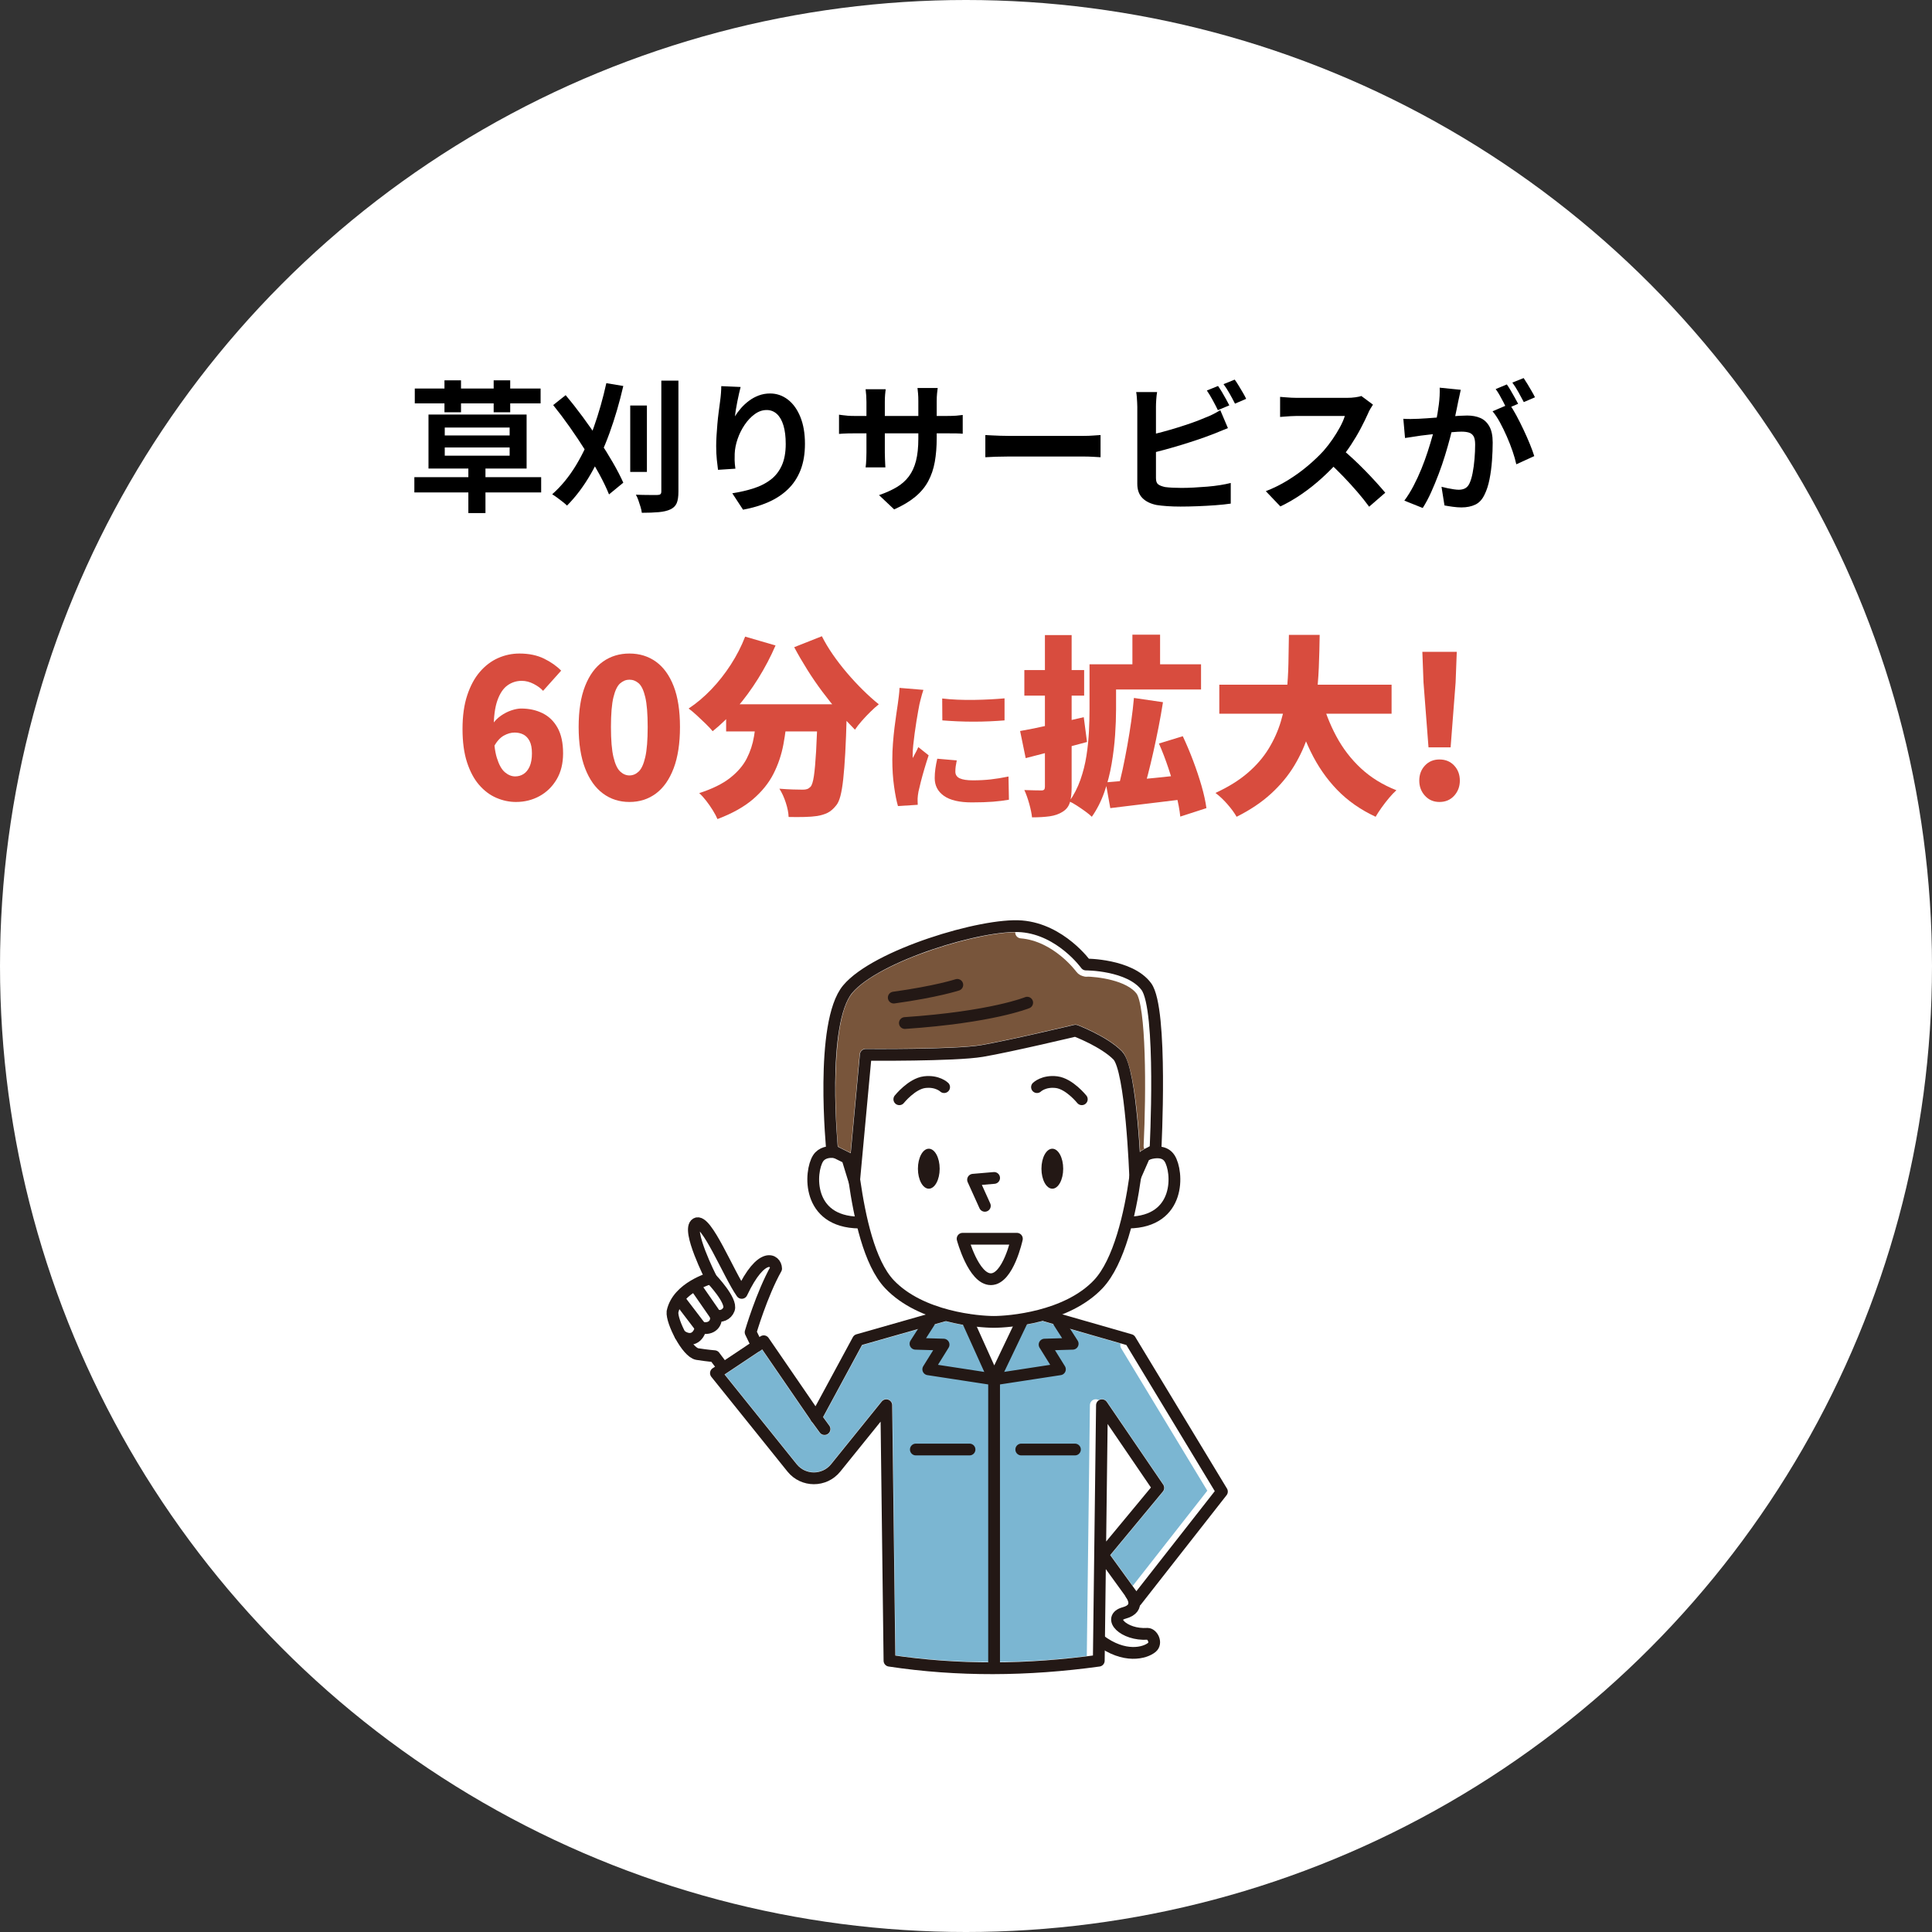 <?xml version="1.0" encoding="UTF-8"?>
<svg id="_レイヤー_2" data-name=" レイヤー 2" xmlns="http://www.w3.org/2000/svg" viewBox="0 0 656 656">
  <rect x="0" y="0" width="656" height="656" fill="#333333" stroke="none"/>
  <defs>
    <style>
      .cls-1 {
        stroke: #231815;
      }

      .cls-1, .cls-2 {
        fill: none;
        stroke-linecap: round;
        stroke-linejoin: round;
        stroke-width: 4px;
      }

      .cls-3 {
        fill: #d84c3e;
      }

      .cls-4 {
        fill: #231815;
      }

      .cls-5 {
        fill: #fff;
      }

      .cls-2 {
        stroke: #fff;
      }

      .cls-6 {
        fill: #78553b;
      }

      .cls-7 {
        fill: #7bb6d2;
      }
    </style>
  </defs>
  <circle class="cls-5" cx="328" cy="328" r="328"/>
  <g id="_02" data-name=" 02">
    <g>
      <path d="M140.693,162.02h43.056v5.184h-43.056v-5.184ZM140.837,131.923h42.72v5.04h-42.72v-5.04ZM145.494,140.755h33.312v18.336h-33.312v-18.336ZM150.917,129.14h5.616v10.848h-5.616v-10.848ZM151.013,145.171v2.688h22.032v-2.688h-22.032ZM151.013,151.939v2.784h22.032v-2.784h-22.032ZM159.029,156.5h5.808v17.712h-5.808v-17.712ZM167.622,129.14h5.616v10.848h-5.616v-10.848Z"/>
      <path d="M205.877,130.1l5.76.96c-1.28,5.568-2.832,10.872-4.656,15.912-1.824,5.04-3.929,9.648-6.312,13.824-2.384,4.176-5.096,7.8-8.136,10.872-.352-.353-.833-.768-1.44-1.248-.608-.48-1.24-.96-1.896-1.44-.656-.48-1.224-.864-1.704-1.152,3.072-2.72,5.775-6.016,8.112-9.888,2.335-3.872,4.344-8.176,6.024-12.912,1.68-4.735,3.096-9.711,4.248-14.928ZM187.83,137.54l4.224-3.36c1.952,2.304,3.888,4.76,5.808,7.368,1.92,2.608,3.751,5.232,5.496,7.872,1.744,2.64,3.328,5.192,4.752,7.656,1.423,2.464,2.6,4.736,3.528,6.816l-4.848,3.984c-.833-2.08-1.937-4.384-3.312-6.912-1.376-2.527-2.92-5.152-4.632-7.872-1.712-2.719-3.504-5.407-5.376-8.064-1.872-2.656-3.752-5.152-5.64-7.488ZM213.989,137.684h5.664v22.56h-5.664v-22.56ZM224.549,129.235h5.808v37.68c0,1.728-.2,3.048-.6,3.96-.4.912-1.112,1.608-2.136,2.088-1.025.48-2.345.792-3.96.936-1.617.144-3.528.216-5.736.216-.064-.608-.208-1.272-.432-1.992-.225-.72-.464-1.457-.72-2.208-.256-.751-.544-1.399-.864-1.944,1.568.064,3.056.096,4.464.096h2.832c.48,0,.823-.088,1.032-.264.208-.175.312-.487.312-.936v-37.632Z"/>
      <path d="M251.478,131.396c-.161.576-.336,1.296-.528,2.16-.192.864-.384,1.768-.576,2.712-.192.944-.36,1.864-.504,2.76-.144.896-.249,1.68-.312,2.352.576-.96,1.264-1.896,2.064-2.808.799-.912,1.704-1.744,2.712-2.496,1.008-.752,2.112-1.352,3.312-1.8,1.2-.448,2.472-.672,3.816-.672,2.239,0,4.255.688,6.048,2.064,1.792,1.376,3.208,3.344,4.248,5.904,1.04,2.561,1.56,5.601,1.56,9.12,0,3.392-.497,6.36-1.488,8.904-.992,2.544-2.417,4.712-4.272,6.504-1.856,1.792-4.073,3.256-6.648,4.392-2.576,1.136-5.448,1.992-8.616,2.568l-3.648-5.568c2.656-.415,5.095-.984,7.32-1.704,2.224-.72,4.144-1.704,5.76-2.952,1.615-1.248,2.863-2.856,3.744-4.824.88-1.968,1.32-4.392,1.32-7.272,0-2.463-.257-4.552-.768-6.264-.512-1.711-1.256-3.016-2.232-3.912-.977-.896-2.136-1.344-3.48-1.344-1.409,0-2.752.464-4.032,1.392-1.28.929-2.424,2.136-3.432,3.624-1.008,1.488-1.808,3.096-2.4,4.824-.592,1.728-.92,3.392-.984,4.992-.032.672-.041,1.409-.024,2.208.016.8.104,1.76.264,2.88l-5.904.384c-.128-.928-.264-2.088-.408-3.48-.144-1.392-.216-2.904-.216-4.536,0-1.12.04-2.32.12-3.6.08-1.279.175-2.583.288-3.912.112-1.328.256-2.664.432-4.008.176-1.344.344-2.624.504-3.84.127-.928.223-1.84.288-2.736.064-.896.096-1.664.096-2.304l6.576.288h-0Z"/>
      <path d="M284.885,140.803c.32.033.736.089,1.248.168.512.08,1.104.144,1.776.192.672.048,1.408.072,2.208.072h31.489c1.279,0,2.319-.031,3.12-.096.799-.064,1.52-.144,2.159-.24v6.384c-.512-.064-1.199-.104-2.063-.12-.864-.016-1.937-.024-3.216-.024h-31.489c-.8,0-1.528.008-2.184.024-.656.017-1.232.041-1.728.072-.497.032-.936.064-1.32.096v-6.528ZM300.726,132.164c-.064.448-.128,1.048-.192,1.8-.064.752-.096,1.592-.096,2.52v17.184c0,.704.016,1.384.048,2.04.032.656.056,1.232.072,1.728.016.497.04.92.072,1.272h-6.72c.064-.352.112-.775.144-1.272.032-.496.064-1.072.096-1.728.032-.656.048-1.336.048-2.04v-17.184c0-.704-.024-1.423-.072-2.16-.048-.735-.12-1.456-.216-2.16h6.816ZM318.053,148.724c0,2.976-.216,5.672-.647,8.088-.432,2.417-1.176,4.608-2.232,6.576-1.056,1.968-2.528,3.736-4.416,5.304s-4.271,2.992-7.152,4.272l-5.136-4.848c2.304-.799,4.296-1.695,5.976-2.688,1.68-.991,3.064-2.215,4.153-3.672,1.087-1.456,1.896-3.216,2.424-5.28.527-2.064.792-4.568.792-7.512v-12.768c0-.991-.032-1.864-.097-2.616-.064-.751-.128-1.368-.191-1.848h6.864c-.065.48-.137,1.097-.217,1.848-.08.752-.12,1.625-.12,2.616v12.528Z"/>
      <path d="M334.566,147.715c.576.032,1.312.072,2.208.12.896.048,1.831.088,2.808.12.976.032,1.88.048,2.712.048h25.776c1.119,0,2.176-.04,3.168-.12.991-.08,1.808-.136,2.448-.168v7.536c-.545-.032-1.361-.08-2.448-.144-1.089-.063-2.145-.096-3.168-.096h-25.776c-1.376,0-2.784.024-4.224.072-1.44.048-2.608.104-3.504.168v-7.536Z"/>
      <path d="M392.885,133.124c-.128.736-.224,1.584-.287,2.544-.065.96-.097,1.776-.097,2.448v24.24c0,1.024.256,1.728.769,2.112.511.384,1.296.688,2.352.912.735.096,1.584.168,2.544.216.96.048,1.968.072,3.024.072,1.248,0,2.632-.04,4.151-.12,1.52-.08,3.056-.184,4.608-.312,1.552-.127,3.016-.304,4.392-.528,1.376-.224,2.561-.463,3.553-.72v7.008c-1.505.223-3.249.408-5.232.552-1.984.144-4.008.256-6.072.336-2.063.08-3.992.12-5.784.12-1.567,0-3.048-.048-4.439-.144-1.392-.096-2.601-.224-3.624-.384-2.08-.417-3.696-1.208-4.848-2.376-1.152-1.168-1.729-2.776-1.729-4.824v-26.16c0-.352-.017-.832-.048-1.44-.032-.607-.072-1.231-.12-1.872-.048-.64-.12-1.2-.216-1.68h7.104ZM389.717,147.859c1.536-.319,3.168-.712,4.896-1.176,1.728-.464,3.472-.968,5.231-1.512,1.76-.543,3.433-1.096,5.017-1.656,1.584-.56,3-1.112,4.248-1.656.864-.319,1.72-.688,2.567-1.104.848-.416,1.736-.912,2.664-1.488l2.593,6.096c-.929.353-1.896.744-2.904,1.176s-1.913.792-2.712,1.08c-1.409.544-3.017,1.12-4.824,1.728-1.809.608-3.688,1.208-5.64,1.8-1.952.592-3.881,1.145-5.784,1.656-1.904.513-3.672.96-5.304,1.344l-.049-6.288ZM413.574,131.06c.415.576.864,1.264,1.344,2.064.48.8.937,1.601,1.368,2.4.432.8.808,1.504,1.128,2.112l-3.888,1.632c-.48-.992-1.064-2.12-1.752-3.384-.688-1.264-1.353-2.359-1.992-3.288l3.792-1.536ZM419.238,128.899c.447.608.912,1.312,1.392,2.112.48.8.952,1.592,1.416,2.376s.824,1.464,1.08,2.04l-3.792,1.632c-.512-1.024-1.12-2.16-1.824-3.408s-1.392-2.32-2.063-3.216l3.792-1.536Z"/>
      <path d="M466.182,137.396c-.192.288-.473.736-.841,1.344-.368.608-.647,1.168-.84,1.68-.672,1.504-1.496,3.185-2.472,5.04-.977,1.856-2.081,3.72-3.312,5.592-1.231,1.872-2.536,3.624-3.912,5.256-1.792,2.016-3.768,4.008-5.928,5.976-2.16,1.968-4.433,3.776-6.815,5.424-2.385,1.648-4.824,3.063-7.32,4.248l-4.944-5.184c2.593-.992,5.104-2.24,7.536-3.744,2.432-1.503,4.688-3.136,6.769-4.896,2.079-1.759,3.871-3.472,5.376-5.136,1.056-1.216,2.056-2.512,3-3.888.943-1.375,1.783-2.744,2.52-4.104.736-1.36,1.279-2.616,1.632-3.768h-16.271c-.672,0-1.377.024-2.112.072-.736.048-1.433.096-2.088.144-.656.048-1.16.088-1.512.12v-6.816c.479.032,1.071.081,1.775.144.704.064,1.416.112,2.137.144.72.032,1.319.048,1.8.048h16.943c1.057,0,2.023-.063,2.904-.192.88-.127,1.561-.271,2.04-.432l3.937,2.928ZM455.429,152.323c1.248.993,2.576,2.145,3.984,3.456,1.408,1.312,2.8,2.672,4.176,4.08,1.376,1.409,2.647,2.76,3.816,4.056,1.168,1.296,2.151,2.424,2.952,3.384l-5.473,4.752c-1.184-1.632-2.536-3.328-4.056-5.088-1.521-1.759-3.12-3.511-4.8-5.256-1.68-1.744-3.384-3.4-5.112-4.968l4.512-4.416Z"/>
      <path d="M476.501,142.195c.864.064,1.72.089,2.568.072.848-.016,1.704-.04,2.568-.072.799-.031,1.759-.087,2.88-.168,1.119-.08,2.312-.168,3.576-.264,1.264-.096,2.535-.2,3.815-.312,1.279-.112,2.464-.2,3.552-.264,1.088-.064,1.984-.096,2.688-.096,1.728,0,3.231.281,4.512.84,1.279.56,2.296,1.512,3.048,2.856.752,1.344,1.129,3.168,1.129,5.472,0,1.889-.081,3.936-.24,6.144-.161,2.208-.44,4.32-.84,6.336-.401,2.016-.953,3.729-1.656,5.136-.769,1.664-1.816,2.815-3.145,3.456-1.328.64-2.903.96-4.728.96-.896,0-1.872-.072-2.928-.216-1.057-.144-2.001-.296-2.832-.456l-1.009-6.336c.608.16,1.288.32,2.04.48s1.472.288,2.16.384,1.24.144,1.656.144c.8,0,1.504-.151,2.112-.456.607-.304,1.104-.84,1.487-1.608.448-.928.816-2.128,1.104-3.6.288-1.472.504-3.064.647-4.776.145-1.711.217-3.352.217-4.92,0-1.28-.185-2.224-.553-2.832-.368-.607-.896-1.016-1.584-1.224-.688-.208-1.528-.312-2.52-.312-.736,0-1.729.056-2.977.168-1.247.112-2.584.24-4.008.384-1.424.144-2.744.296-3.96.456-1.216.161-2.16.272-2.832.336-.704.128-1.592.264-2.664.408s-1.976.281-2.712.408l-.576-6.528ZM495.99,132.355c-.128.608-.272,1.272-.432,1.992-.161.72-.305,1.384-.433,1.992-.128.705-.287,1.497-.479,2.376-.192.881-.377,1.76-.552,2.64-.177.88-.36,1.736-.553,2.568-.32,1.376-.72,2.976-1.199,4.8-.48,1.824-1.041,3.784-1.681,5.88-.641,2.096-1.36,4.2-2.16,6.312-.8,2.112-1.648,4.168-2.544,6.168-.896,2-1.855,3.799-2.88,5.4l-6.239-2.496c1.119-1.503,2.167-3.192,3.144-5.064.976-1.872,1.863-3.792,2.664-5.76.8-1.968,1.512-3.919,2.136-5.856.624-1.936,1.168-3.736,1.632-5.4.464-1.663.824-3.087,1.08-4.272.448-2.176.8-4.272,1.057-6.288.255-2.016.352-3.92.288-5.712l7.151.72ZM512.501,137.204c.769,1.056,1.561,2.344,2.376,3.864.816,1.521,1.624,3.128,2.425,4.824.799,1.696,1.52,3.328,2.159,4.896.641,1.568,1.136,2.928,1.488,4.08l-6.096,2.784c-.288-1.344-.713-2.832-1.272-4.464s-1.208-3.288-1.943-4.968c-.736-1.68-1.513-3.271-2.328-4.776-.816-1.503-1.656-2.768-2.521-3.792l5.712-2.448ZM511.638,130.531c.415.576.855,1.265,1.319,2.064.464.8.92,1.601,1.368,2.4.448.8.832,1.504,1.152,2.112l-3.888,1.68c-.32-.672-.688-1.408-1.104-2.208-.416-.8-.849-1.6-1.296-2.4-.448-.8-.896-1.488-1.344-2.064l3.792-1.584h-0ZM517.35,128.372c.415.608.864,1.312,1.344,2.112.48.8.952,1.601,1.416,2.4.464.8.823,1.472,1.08,2.016l-3.792,1.632c-.513-.991-1.12-2.119-1.824-3.384-.704-1.264-1.392-2.344-2.063-3.24l3.84-1.536Z"/>
    </g>
    <g>
      <path class="cls-3" d="M175.196,272.305c-2.264,0-4.483-.468-6.659-1.404-2.177-.936-4.125-2.393-5.843-4.374-1.72-1.98-3.091-4.538-4.113-7.671-1.023-3.133-1.535-6.92-1.535-11.359,0-4.396.533-8.204,1.6-11.425,1.066-3.22,2.502-5.875,4.309-7.965,1.806-2.089,3.862-3.645,6.169-4.668,2.307-1.022,4.722-1.534,7.247-1.534,3.221,0,6.006.577,8.357,1.73,2.35,1.154,4.286,2.514,5.811,4.081l-6.137,6.855c-.783-.87-1.85-1.654-3.199-2.351-1.35-.695-2.699-1.044-4.048-1.044-1.785,0-3.395.512-4.831,1.534-1.437,1.023-2.579,2.721-3.428,5.092-.849,2.373-1.273,5.604-1.273,9.695,0,4.222.359,7.498,1.077,9.825.718,2.329,1.632,3.961,2.742,4.896,1.11.937,2.273,1.404,3.493,1.404,1.044,0,1.991-.271,2.84-.816.849-.544,1.534-1.393,2.057-2.546.522-1.153.783-2.644.783-4.472,0-1.784-.272-3.188-.816-4.211-.545-1.022-1.251-1.751-2.122-2.187-.872-.435-1.851-.653-2.938-.653-1.219,0-2.448.349-3.689,1.044-1.24.697-2.361,1.938-3.362,3.722l-.522-7.508c.783-1.175,1.751-2.165,2.905-2.97,1.153-.805,2.35-1.414,3.591-1.828,1.24-.413,2.339-.62,3.297-.62,2.698,0,5.125.533,7.279,1.6,2.154,1.067,3.852,2.72,5.092,4.961,1.24,2.242,1.861,5.125,1.861,8.65,0,3.439-.729,6.388-2.188,8.846-1.458,2.459-3.395,4.353-5.81,5.68s-5.082,1.991-7.998,1.991Z"/>
      <path class="cls-3" d="M213.714,272.305c-3.395,0-6.388-.957-8.977-2.873-2.59-1.915-4.614-4.766-6.072-8.553-1.458-3.787-2.187-8.464-2.187-14.036,0-5.571.729-10.206,2.187-13.906,1.458-3.699,3.481-6.463,6.072-8.291,2.589-1.828,5.582-2.742,8.977-2.742,3.438,0,6.441.925,9.01,2.774,2.567,1.851,4.57,4.614,6.006,8.292,1.436,3.679,2.154,8.303,2.154,13.874,0,5.572-.718,10.25-2.154,14.036-1.437,3.787-3.439,6.638-6.006,8.553-2.569,1.916-5.572,2.873-9.01,2.873ZM213.714,263.295c1.175,0,2.23-.445,3.167-1.338.936-.892,1.675-2.524,2.22-4.896.544-2.372.816-5.778.816-10.217s-.272-7.812-.816-10.12c-.545-2.306-1.284-3.873-2.22-4.701-.937-.826-1.991-1.24-3.167-1.24-1.132,0-2.177.414-3.134,1.24-.958.828-1.72,2.395-2.285,4.701-.566,2.308-.849,5.68-.849,10.12s.282,7.845.849,10.217c.565,2.373,1.327,4.005,2.285,4.896.957.893,2.001,1.338,3.134,1.338Z"/>
      <path class="cls-3" d="M253.016,216.159l10.315,3.003c-1.655,3.831-3.613,7.563-5.876,11.197-2.263,3.635-4.711,6.976-7.345,10.021-2.634,3.047-5.343,5.68-8.128,7.899-.566-.696-1.35-1.534-2.35-2.514-1.002-.979-2.024-1.947-3.069-2.905-1.044-.957-1.958-1.719-2.742-2.285,2.698-1.784,5.266-3.95,7.704-6.496,2.437-2.546,4.646-5.354,6.626-8.422,1.98-3.068,3.601-6.235,4.864-9.499h-0ZM256.998,241.881h10.381c-.261,3.7-.718,7.312-1.371,10.837s-1.774,6.855-3.362,9.989c-1.589,3.134-3.896,6.006-6.92,8.618-3.025,2.612-7.062,4.874-12.11,6.79-.392-.914-.925-1.916-1.6-3.003-.675-1.088-1.415-2.154-2.22-3.199-.806-1.045-1.6-1.915-2.383-2.612,4.439-1.436,7.932-3.155,10.478-5.157,2.546-2.001,4.428-4.188,5.647-6.562,1.218-2.372,2.045-4.885,2.481-7.541.435-2.654.761-5.375.979-8.161ZM246.552,239.139h34.145v9.206h-34.145v-9.206h-0ZM277.628,239.139h9.989c-.043,1.002-.065,1.818-.065,2.448,0,.631-.022,1.143-.065,1.534-.13,4.875-.294,9.075-.49,12.601-.196,3.525-.424,6.474-.686,8.846-.261,2.373-.577,4.266-.946,5.68-.371,1.414-.839,2.47-1.404,3.167-.958,1.218-1.948,2.078-2.971,2.579-1.023.5-2.209.859-3.558,1.077-1.132.174-2.557.283-4.276.327-1.72.043-3.516.043-5.386,0-.044-1.394-.359-3.003-.947-4.831-.587-1.828-1.317-3.417-2.187-4.766,1.654.131,3.188.218,4.603.261,1.414.044,2.535.065,3.362.065.565,0,1.044-.065,1.437-.196.392-.131.783-.392,1.175-.784.479-.522.859-1.74,1.143-3.656.283-1.915.533-4.722.751-8.422.217-3.699.392-8.443.522-14.232v-1.698ZM279.065,216.028c1,2.002,2.23,4.059,3.688,6.17,1.458,2.111,3.058,4.189,4.799,6.235,1.74,2.046,3.536,3.982,5.386,5.81,1.85,1.828,3.667,3.46,5.452,4.896-.827.653-1.763,1.492-2.807,2.514-1.045,1.023-2.035,2.068-2.971,3.134-.937,1.067-1.708,2.057-2.318,2.97-1.828-1.828-3.678-3.829-5.549-6.006-1.872-2.176-3.711-4.472-5.517-6.888-1.807-2.416-3.515-4.907-5.125-7.476-1.61-2.567-3.091-5.114-4.439-7.638l9.401-3.722Z"/>
      <path class="cls-3" d="M313.535,234.239c-.128.353-.288.864-.479,1.536-.192.672-.368,1.329-.528,1.968-.16.641-.272,1.104-.336,1.392-.096.512-.24,1.28-.432,2.304-.192,1.024-.393,2.201-.601,3.528-.208,1.328-.407,2.688-.6,4.08-.192,1.392-.353,2.721-.48,3.984-.128,1.264-.191,2.344-.191,3.24v.528c0,.288.016.48.048.576.224-.448.439-.864.648-1.248.207-.384.415-.775.623-1.176.208-.4.408-.824.601-1.272l3.504,2.784c-.48,1.44-.952,2.945-1.416,4.512-.464,1.568-.872,3.041-1.224,4.416-.353,1.376-.624,2.513-.816,3.408-.064.353-.128.768-.192,1.248-.064.48-.096.833-.096,1.056v.984c0,.4.016.792.048,1.176l-6.72.432c-.48-1.601-.92-3.816-1.32-6.648-.4-2.832-.6-5.88-.6-9.144,0-1.824.072-3.664.216-5.52.144-1.855.319-3.64.528-5.352.208-1.711.416-3.256.624-4.632.208-1.375.376-2.512.504-3.408.096-.736.208-1.6.336-2.592.127-.991.208-1.936.24-2.832l8.112.672ZM324.863,258.19c-.16.768-.28,1.44-.359,2.016-.081.576-.12,1.185-.12,1.824,0,.512.127.96.384,1.344.256.384.632.688,1.128.912.496.224,1.111.392,1.848.504.736.113,1.601.168,2.593.168,2.144,0,4.151-.104,6.023-.312,1.872-.208,3.896-.535,6.072-.984l.144,7.872c-1.568.288-3.353.511-5.352.672-2,.16-4.425.24-7.272.24-4.192,0-7.336-.737-9.432-2.208-2.097-1.472-3.144-3.488-3.144-6.048,0-1.023.071-2.064.216-3.12.144-1.056.359-2.208.647-3.456l6.624.576ZM319.919,237.167c1.567.192,3.295.329,5.184.408,1.888.08,3.8.104,5.736.072,1.936-.031,3.792-.096,5.567-.192,1.776-.096,3.336-.208,4.681-.336v7.488c-1.568.128-3.249.233-5.04.312-1.793.081-3.617.12-5.473.12s-3.688-.04-5.496-.12c-1.808-.079-3.512-.184-5.111-.312l-.048-7.44Z"/>
      <path class="cls-3" d="M346.374,248.214c2.784-.478,6.114-1.152,9.988-2.023,3.874-.871,7.748-1.763,11.621-2.677l1.109,8.422c-3.525.958-7.105,1.916-10.739,2.873-3.635.958-6.996,1.828-10.087,2.611l-1.893-9.206ZM354.795,215.636h9.074v51.576c0,2.22-.207,3.994-.619,5.321-.414,1.327-1.23,2.36-2.449,3.101-1.219.783-2.677,1.294-4.374,1.534-1.697.239-3.7.359-6.006.359-.131-1.263-.447-2.797-.947-4.603-.501-1.806-1.056-3.362-1.664-4.668,1.175.044,2.327.077,3.46.098,1.131.022,1.914.033,2.35.033.435,0,.74-.098.914-.294s.262-.511.262-.947v-51.511ZM347.81,227.519h20.304v8.683h-20.304v-8.683ZM369.942,225.56h9.01v15.342c0,2.612-.109,5.507-.326,8.683-.219,3.178-.611,6.431-1.176,9.76-.566,3.33-1.393,6.54-2.48,9.63s-2.504,5.875-4.244,8.356c-.521-.522-1.264-1.132-2.219-1.828-.959-.696-1.928-1.36-2.906-1.991-.979-.631-1.818-1.1-2.514-1.403,1.566-2.22,2.818-4.657,3.754-7.312.936-2.654,1.621-5.386,2.057-8.193.436-2.808.719-5.56.85-8.259.131-2.698.195-5.201.195-7.508v-15.277ZM373.989,225.56h33.818v8.553h-33.818v-8.553ZM375.426,265.646c2.307-.173,4.906-.392,7.801-.653s5.951-.555,9.174-.881c3.221-.327,6.418-.663,9.596-1.012l.262,8.226c-2.916.348-5.865.707-8.846,1.077-2.982.37-5.865.718-8.65,1.045-2.787.326-5.377.642-7.77.946l-1.566-8.748ZM385.022,236.985l9.859,1.437c-.436,2.786-.938,5.614-1.502,8.487-.566,2.873-1.154,5.67-1.762,8.39-.611,2.72-1.23,5.299-1.861,7.736-.631,2.438-1.252,4.635-1.861,6.594l-8.422-1.567c.609-2.045,1.186-4.341,1.73-6.888.543-2.546,1.066-5.211,1.566-7.998.5-2.785.947-5.56,1.338-8.324.393-2.764.697-5.386.914-7.867ZM384.5,215.506h9.4v12.927h-9.4v-12.927ZM393.51,252.458l8.096-2.481c1.217,2.569,2.383,5.321,3.492,8.259,1.109,2.938,2.066,5.8,2.873,8.585.805,2.786,1.359,5.31,1.664,7.573l-8.879,2.873c-.219-2.177-.686-4.679-1.402-7.508-.719-2.829-1.578-5.755-2.58-8.781-1.002-3.024-2.088-5.865-3.264-8.52Z"/>
      <path class="cls-3" d="M437.643,215.571h10.445c-.043,3.569-.142,7.258-.293,11.066-.153,3.809-.49,7.617-1.013,11.425-.521,3.809-1.36,7.563-2.513,11.262-1.154,3.7-2.754,7.247-4.799,10.642-2.047,3.395-4.668,6.562-7.867,9.5-3.199,2.938-7.105,5.56-11.719,7.867-.74-1.306-1.774-2.721-3.102-4.244-1.328-1.524-2.688-2.807-4.08-3.852,4.352-2.001,7.998-4.265,10.936-6.79,2.938-2.523,5.31-5.266,7.116-8.226,1.806-2.959,3.188-6.039,4.146-9.238.957-3.199,1.609-6.463,1.959-9.793.348-3.33.555-6.648.62-9.956.065-3.307.119-6.529.163-9.663ZM414.009,232.48h58.496v9.858h-58.496v-9.858ZM448.481,236.462c1.262,4.832,3.003,9.326,5.223,13.482,2.22,4.157,5.016,7.801,8.389,10.935s7.388,5.615,12.046,7.443c-.783.697-1.622,1.578-2.514,2.644-.893,1.066-1.741,2.165-2.546,3.297-.807,1.131-1.47,2.154-1.991,3.068-5.137-2.394-9.499-5.451-13.09-9.172-3.591-3.722-6.584-8.052-8.978-12.992-2.394-4.939-4.439-10.435-6.137-16.485l9.598-2.22Z"/>
      <path class="cls-3" d="M488.762,272.305c-2.003,0-3.646-.708-4.93-2.122-1.284-1.414-1.926-3.122-1.926-5.125,0-2.045.642-3.754,1.926-5.125,1.284-1.371,2.927-2.057,4.93-2.057,2.045,0,3.71.686,4.994,2.057,1.283,1.371,1.926,3.08,1.926,5.125,0,2.002-.643,3.711-1.926,5.125-1.284,1.414-2.949,2.122-4.994,2.122ZM485.04,253.763l-1.697-22.066-.392-10.38h11.687l-.392,10.38-1.698,22.066h-7.508Z"/>
    </g>
  </g>
  <g>
    <path class="cls-7" d="M385.847,540.142l-8.775-12.118,17.824-21.505c.593-.716.642-1.74.118-2.507l-19.127-28.051c-.513-.754-1.454-1.09-2.327-.822-.873.263-1.473,1.06-1.485,1.973l-1.058,84.936c-10.749,1.415-21.342,2.146-31.74,2.252v-94.446l20.875-3.197c.578-.088,1.071-.46,1.316-.992.245-.53.206-1.148-.102-1.644l-3.611-5.817,6.521-.197c.625-.02,1.193-.374,1.485-.929.293-.553.265-1.221-.072-1.749l-2.64-4.125,19.344,5.557,29.969,49.544-26.514,33.838Z"/>
    <path class="cls-6" d="M289.432,337.186c9.117-10.884,44.554-21.575,57.285-20.571,12.178,1.003,20.238,11.987,20.319,12.098.392.544,1.024.87,1.694.87h.007c3.76.054,14.723,1.16,18.814,6.648,3.684,4.94,3.656,34.563,2.758,52.903l-2.767,1.527c-.152.084-.291.186-.417.304-.7-11.649-2.386-30.234-6.116-34.044-4.919-5.024-14.699-8.759-15.114-8.915-.389-.15-.817-.174-1.222-.079-.223.054-22.42,5.33-31.616,6.884-8.967,1.518-38.775,1.273-39.073,1.266h-.018c-1.077,0-1.98.822-2.078,1.896l-3.098,33.46c-.055-.034-.112-.066-.171-.095l-4.09-2.014c-1.153-12.655-2.289-43.553,4.902-52.135Z"/>
    <path class="cls-5" d="M305.512,347.483c.062.92.827,1.622,1.733,1.622.04,0,.08-.002.12-.005,29.607-2.011,41.58-6.836,42.075-7.04.887-.367,1.309-1.382.945-2.27-.364-.886-1.377-1.307-2.27-.947-.117.048-12.062,4.82-40.985,6.786-.959.066-1.683.895-1.617,1.853Z"/>
    <path class="cls-5" d="M303.47,340.466c.079,0,.16-.005.241-.016,14.55-2.016,21.584-4.295,21.876-4.39.913-.301,1.409-1.282,1.11-2.195-.299-.913-1.282-1.416-2.195-1.112-.069.023-7.076,2.285-21.269,4.249-.951.131-1.616,1.01-1.484,1.962.12.872.865,1.502,1.72,1.502Z"/>
    <path class="cls-5" d="M332.816,410.145c.291.643.924,1.024,1.587,1.024.239,0,.482-.05.716-.154.875-.396,1.264-1.427.869-2.301l-2.99-6.614,4.699-.403c.957-.082,1.667-.924,1.584-1.88-.082-.96-.932-1.676-1.881-1.586l-7.149.612c-.563.048-1.067.365-1.352.852-.285.487-.317,1.083-.085,1.597l4.002,8.854Z"/>
    <path class="cls-5" d="M315.369,390.04c-2.04,0-3.693,3.039-3.693,6.787s1.654,6.787,3.693,6.787c2.04,0,3.693-3.039,3.693-6.787s-1.654-6.787-3.693-6.787Z"/>
    <path class="cls-5" d="M313.727,365.717c-5.006.614-9.534,6.202-9.724,6.44-.6.75-.479,1.841.27,2.444.321.256.706.383,1.087.383.51,0,1.014-.224,1.358-.65,1.056-1.314,4.449-4.797,7.433-5.164,3.406-.405,5.15,1.155,5.205,1.203.686.673,1.789.661,2.46-.027s.658-1.789-.029-2.46c-.117-.118-2.934-2.8-8.059-2.168Z"/>
    <path class="cls-5" d="M357.311,390.04c-2.04,0-3.694,3.039-3.694,6.787s1.654,6.787,3.694,6.787,3.693-3.039,3.693-6.787-1.654-6.787-3.693-6.787Z"/>
    <path class="cls-5" d="M353.306,370.39c.074-.066,1.825-1.624,5.223-1.221,2.984.367,6.377,3.851,7.433,5.164.344.426.848.65,1.358.65.382,0,.767-.127,1.087-.383.749-.603.87-1.694.27-2.444-.19-.238-4.718-5.826-9.724-6.44-5.13-.632-7.944,2.052-8.059,2.168-.681.664-.691,1.742-.037,2.43.653.691,1.75.72,2.45.075Z"/>
    <path class="cls-5" d="M346.978,420.976c.11-.514-.018-1.049-.348-1.459-.331-.408-.828-.646-1.353-.646h-18.43c-.541,0-1.051.251-1.381.682-.328.428-.439.985-.3,1.509.413,1.538,4.236,15.024,11.264,15.024,7.098,0,10.215-13.563,10.547-15.11Z"/>
    <path class="cls-5" d="M336.431,432.607c-2.715,0-5.604-5.443-7.235-10.256h13.845c-1.23,4.279-3.743,10.256-6.611,10.256Z"/>
    <path class="cls-7" d="M354.527,448.755l3.524,1.012c.032.069.039.145.082.211l2.972,4.641-6.472.197c-.622.02-1.186.369-1.479.917-.294.548-.274,1.212.054,1.74l3.812,6.143-16.49,2.526,7.792-16.302c1.828-.323,3.786-.74,5.822-1.284.127.068.239.158.383.199Z"/>
    <path class="cls-5" d="M337.587,464.23l-6.179-13.695c3.418.376,5.745.397,6.041.397.316,0,2.923-.021,6.721-.474l-6.583,13.772Z"/>
    <path class="cls-5" d="M395.153,407.06c-1.842,3.426-5.204,5.386-10.003,5.85,1.096-4.74,1.855-9.256,2.349-12.794.002-.014-.004-.027-.003-.042l2.681-6.099.416-.229c2.418-.677,4.03-.454,4.769.691,1.253,1.939,2.283,7.984-.21,12.623Z"/>
    <path class="cls-2" d="M368.73,329.583h.007c3.76.054,14.723,1.16,18.814,6.648,3.684,4.94,3.656,34.563,2.758,52.903"/>
    <path class="cls-2" d="M346.717,316.615c12.178,1.003,20.238,11.987,20.319,12.098.392.544,1.024.87,1.694.87"/>
    <path class="cls-5" d="M279.745,407.057c-2.493-4.639-1.461-10.682-.208-12.621.898-1.397,2.97-1.234,3.607-1.144l2.822,1.391,2.06,6.705c.016.051.05.091.069.14.607,4.134,1.287,7.925,2.039,11.403-4.999-.396-8.5-2.356-10.39-5.873Z"/>
    <path class="cls-5" d="M292.19,400.681c-.007-.051-.039-.091-.05-.14l3.729-40.278c6.867.039,29.816.027,37.885-1.336,8.554-1.445,27.45-5.889,31.247-6.786,2.103.854,9.379,3.975,13.026,7.701,2.553,2.606,4.716,22.227,5.335,39.714-2.334,16.706-6.701,29.484-11.983,35.061-9.095,9.602-26.171,12.139-33.929,12.139s-24.833-2.537-33.927-12.139c-5.082-5.364-8.788-16.465-11.332-33.935Z"/>
    <path class="cls-7" d="M327.335,449.966l7.304,16.19-16.586-2.539,3.813-6.143c.328-.528.349-1.191.056-1.74-.294-.548-.858-.897-1.48-.917l-6.472-.197,2.971-4.641c.027-.042.029-.09.052-.134l3.826-1.09c.09-.026.156-.088.24-.124,2.214.58,4.327,1.012,6.277,1.335Z"/>
    <path class="cls-5" d="M240.834,435.982c2.92,3.18,5.334,6.937,5.051,7.935-.308.81-1.051,1.203-1.878,1.109l-5.57-8.041c.945-.45,1.782-.781,2.396-1.003Z"/>
    <path class="cls-5" d="M240.949,448.705c-.426.432-1.141.57-2.028.441l-6.232-8.164c.825-.87,1.757-1.629,2.711-2.274l5.908,8.53c.1.565-.006,1.108-.359,1.466Z"/>
    <path class="cls-5" d="M232.233,452.091c-1.323-2.483-2.319-5.075-2.184-6.332.128-.613.339-1.184.583-1.736l5.41,7.087c-.288.84-.749,1.447-1.306,1.662-.644.255-1.529-.004-2.503-.68Z"/>
    <path class="cls-5" d="M243.985,459.439c-.302-.401-.762-.652-1.263-.689-.023-.002-2.333-.174-5.694-.704-.553-.086-1.307-.77-2.114-1.774.417-.06.793-.146,1.07-.253,1.42-.546,2.538-1.731,3.197-3.346,1.676.063,3.188-.455,4.246-1.527.702-.714,1.16-1.629,1.339-2.616,1.933-.188,3.631-1.422,4.373-3.377,1.35-3.553-3.865-9.573-6.181-12.01-3.458-6.813-5.942-13.928-5.759-15.851,1.857,1.479,5.509,8.557,7.757,12.913,2.007,3.889,3.903,7.563,5.477,9.79.357.505.954.786,1.57.729.616-.052,1.157-.428,1.422-.988,4.049-8.542,7.082-9.966,7.877-9.787.2.043.343.233.42.46-4.788,8.755-8.373,20.929-8.526,21.455-.121.412-.084.856.103,1.244l1.393,2.885-8.855,5.904-1.851-2.458Z"/>
    <path class="cls-7" d="M301.617,475.164c-.829-.283-1.753-.025-2.307.661l-17.183,21.278c-1.417,1.755-3.522,2.761-5.777,2.761h-.008c-2.258-.002-4.366-1.012-5.78-2.772l-24.417-30.381,12.624-8.417,16.615,24.205c.007.011.018.018.025.029.004.006.004.013.009.019l2.851,3.914c.409.559,1.044.858,1.69.858.426,0,.856-.131,1.227-.401.932-.68,1.137-1.984.459-2.917l-2.076-2.85,13.192-24.403,19.222-5.474-2.596,4.056c-.338.528-.366,1.196-.072,1.749.292.555.86.908,1.485.929l6.521.197-3.611,5.817c-.308.496-.347,1.114-.102,1.644.245.532.74.904,1.317.992l20.874,3.196v94.473c-10.821-.042-21.418-.783-31.718-2.255l-1.058-84.958c-.011-.881-.573-1.66-1.404-1.948Z"/>
    <path class="cls-5" d="M383.006,544.579c-.136.396-.819.797-1.827,1.071-3.352.913-4.23,3.126-3.934,4.89.625,3.724,6.386,6.659,12.222,6.313.221.208.407.723.308.897-1.411,1.186-7.029,3.224-14.504-2.097l.281-22.61,6.633,9.16c.059.125.091.258.177.373.318.424.834,1.45.643,2.002Z"/>
    <polyline class="cls-2" points="382.392 456.76 412.361 506.304 385.847 540.142"/>
    <line class="cls-2" x1="372.074" y1="477.112" x2="371.017" y2="562.047"/>
    <path class="cls-5" d="M364.988,490.435h-18.221c-.96,0-1.74.779-1.74,1.74s.779,1.74,1.74,1.74h18.221c.96,0,1.74-.779,1.74-1.74s-.779-1.74-1.74-1.74Z"/>
    <path class="cls-5" d="M310.974,493.914h18.221c.96,0,1.74-.779,1.74-1.74s-.779-1.74-1.74-1.74h-18.221c-.96,0-1.74.779-1.74,1.74s.779,1.74,1.74,1.74Z"/>
    <path class="cls-1" d="M257.069,456.916l-2.204-4.563s3.769-12.899,8.66-21.611c-.06-3.067-4.898-6.047-11.673,8.251-4.4-6.226-12.041-25.47-15.442-23.528-3.401,1.942,5.009,18.492,5.009,18.492,0,0-11.339,3.127-13.073,11.446-.366,3.309,4.951,13.82,8.413,14.364,3.484.548,5.837.719,5.837.719l2.806,3.724"/>
    <path class="cls-1" d="M241.686,434.333s6.934,7.286,5.826,10.203c-.718,1.89-2.688,2.697-4.532,2.059.671,2.471-1.197,5.123-5.034,4.143-.673,3.45-3.452,5.248-6.969,2.605"/>
    <line class="cls-1" x1="242.98" y1="446.595" x2="236.368" y2="437.052"/>
    <line class="cls-1" x1="237.946" y1="450.738" x2="230.811" y2="441.388"/>
    <path class="cls-1" d="M283.449,391.228c-2.026-.283-4.425.151-5.667,2.075-2.869,4.442-4.016,21.604,13.961,21.806"/>
    <path class="cls-1" d="M385.432,399.828c-1.678,12.021-5.39,28.677-12.539,36.224-10.709,11.307-30.375,12.791-35.443,12.791s-24.734-1.484-35.443-12.791c-6.9-7.285-10.125-22.998-11.883-35.07"/>
    <path class="cls-1" d="M389.857,391.775c2.439-.716,5.626-1.003,7.26,1.527,2.869,4.442,4.016,21.604-13.961,21.806"/>
    <path class="cls-1" d="M389.225,334.982c5.616,7.535,3.11,55.418,3.11,55.418l-3.784,2.088-3.101,7.055s-1.281-36.411-5.933-41.163c-4.652-4.752-14.36-8.423-14.36-8.423,0,0-22.382,5.328-31.753,6.911-9.254,1.564-39.438,1.296-39.438,1.296l-3.945,42.609-2.325-7.566-5.133-2.53s-4.344-43.357,5.268-54.832c9.612-11.475,45.722-22.407,59.056-21.31s21.843,12.959,21.843,12.959c0,0,14.878-.047,20.494,7.487Z"/>
    <path class="cls-1" d="M348.775,340.454s-11.865,4.896-41.528,6.911"/>
    <path class="cls-1" d="M325.045,334.406s-7.011,2.304-21.573,4.32"/>
    <g>
      <polyline class="cls-1" points="337.547 399.963 330.399 400.574 334.402 409.429"/>
      <ellipse class="cls-4" cx="315.368" cy="396.827" rx="3.693" ry="6.787"/>
      <path class="cls-1" d="M305.361,373.245s4.217-5.267,8.578-5.801c4.36-.534,6.632,1.684,6.632,1.684"/>
      <ellipse class="cls-4" cx="357.311" cy="396.827" rx="3.693" ry="6.787"/>
      <path class="cls-1" d="M367.318,373.245s-4.217-5.267-8.578-5.801c-4.36-.534-6.632,1.684-6.632,1.684"/>
      <path class="cls-1" d="M326.848,420.613s3.686,13.735,9.584,13.735c5.898,0,8.846-13.735,8.846-13.735h-18.43Z"/>
    </g>
    <path class="cls-1" d="M384.025,541.313s3.648,4.729-2.297,6.35c-5.945,1.621-.203,7.634,7.904,7.093,1.655,0,3.271,3.094,1.486,4.594-2.294,1.928-9.322,3.918-17.767-2.499"/>
    <path class="cls-1" d="M320.246,446.748l-28.904,8.232-14.236,26.336-17.782-25.9-16.236,10.824,25.847,32.159c3.803,4.731,11.004,4.74,14.817.017l17.183-21.278,1.081,86.739c23.138,3.501,46.852,3.344,71.066,0l1.081-86.739,19.127,28.049-18.857,22.751,11.349,15.672,29.112-37.154-31.139-51.476-28.651-8.232"/>
    <polyline class="cls-1" points="347.242 448.065 337.542 468.36 328.385 448.065"/>
    <polyline class="cls-1" points="359.598 449.041 364.222 456.266 354.685 456.556 359.887 464.937 337.542 468.36"/>
    <polyline class="cls-1" points="315.475 449.041 310.851 456.266 320.388 456.556 315.186 464.937 337.542 468.36"/>
    <line class="cls-1" x1="337.537" y1="469.176" x2="337.537" y2="564.815"/>
    <line class="cls-1" x1="364.988" y1="492.174" x2="346.766" y2="492.174"/>
    <line class="cls-1" x1="329.195" y1="492.174" x2="310.973" y2="492.174"/>
    <line class="cls-1" x1="277.105" y1="481.316" x2="279.956" y2="485.23"/>
  </g>
</svg>